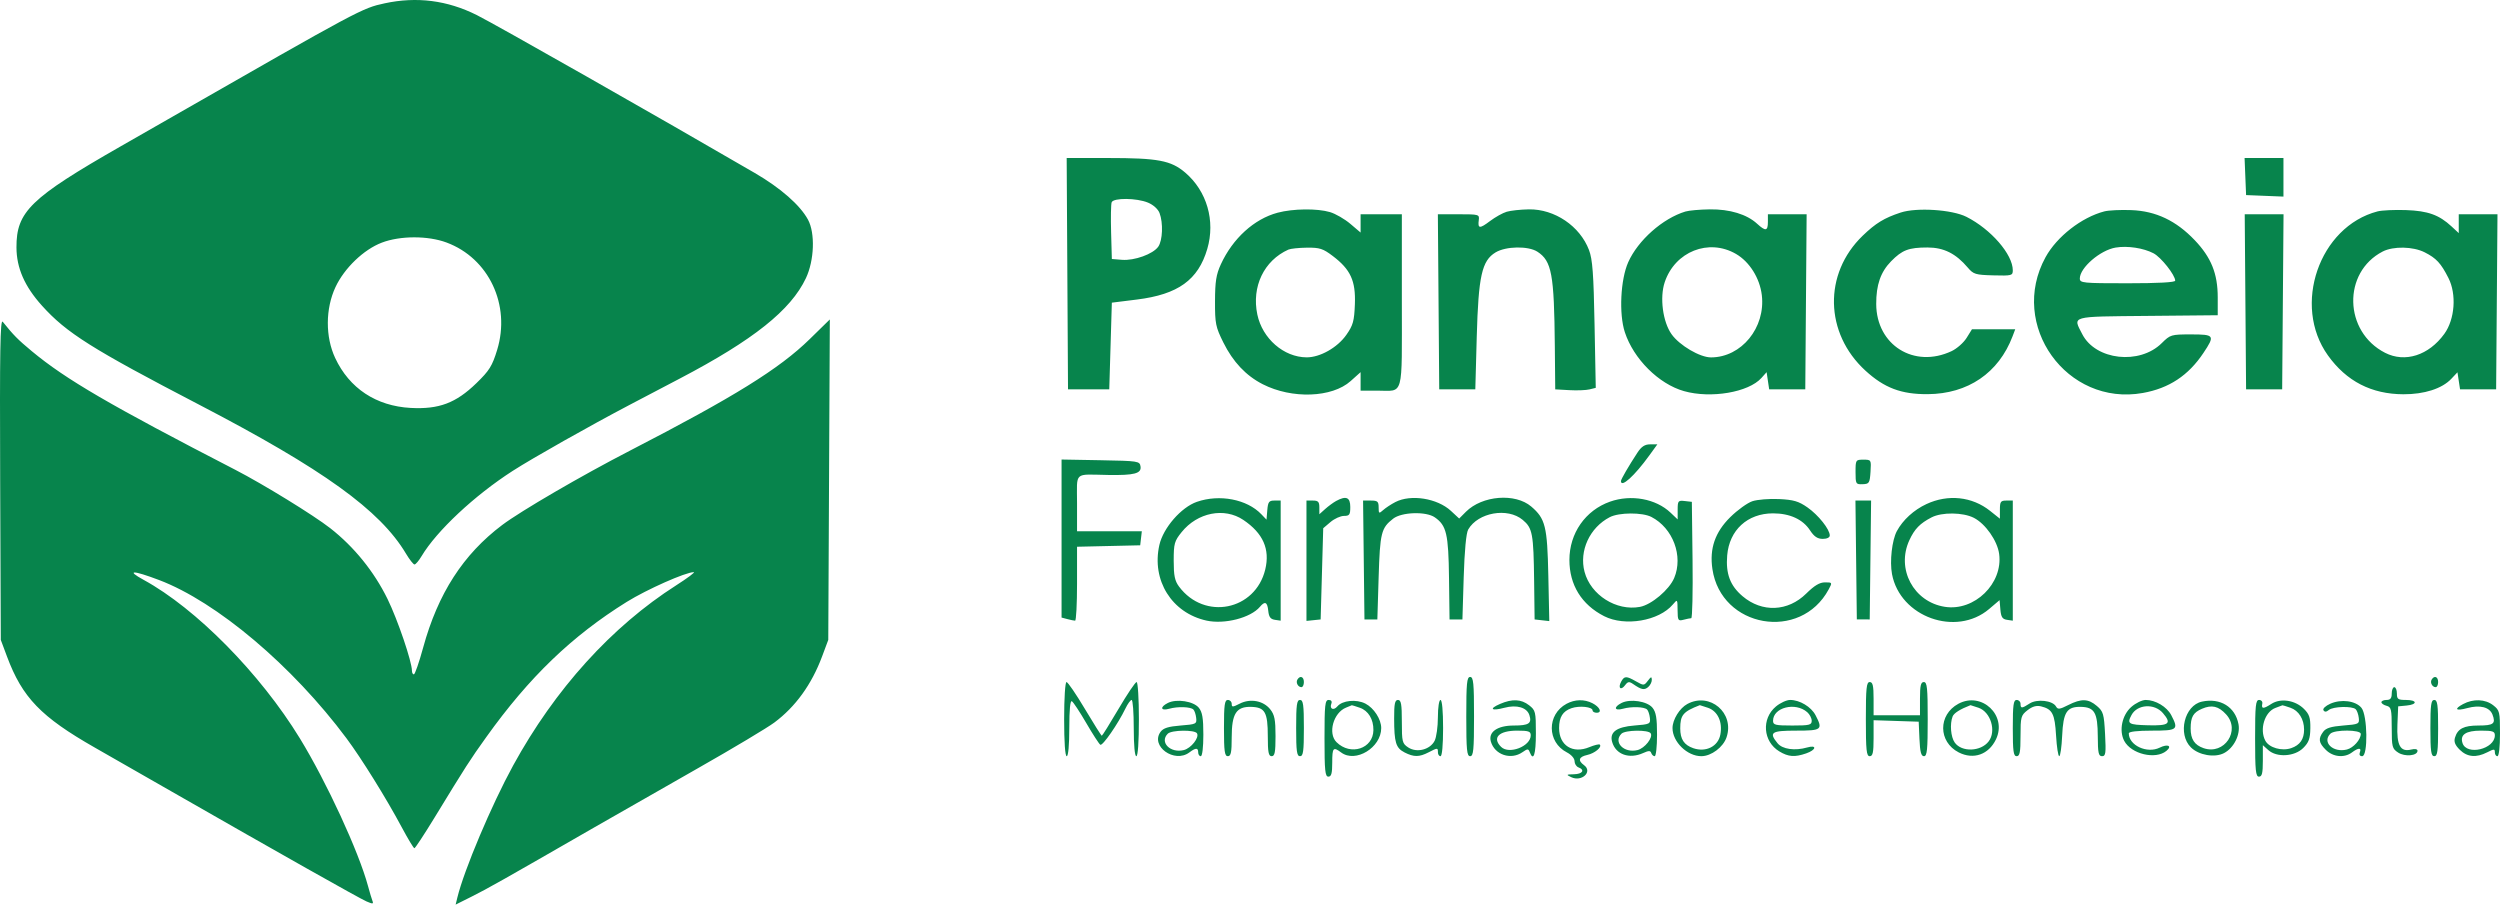 <svg xmlns="http://www.w3.org/2000/svg" width="152" height="55" viewBox="0 0 152 55" fill="none"><path fill-rule="evenodd" clip-rule="evenodd" d="M23.387 0.202C22.015 0.498 21.896 0.562 10.235 7.239C9.115 7.88 7.81 8.627 7.336 8.898C1.845 12.04 0.99 12.87 1.001 15.047C1.007 16.297 1.495 17.41 2.551 18.584C4.043 20.242 5.582 21.211 12.116 24.61C19.652 28.531 23.105 31.017 24.682 33.659C24.899 34.023 25.133 34.32 25.203 34.32C25.272 34.32 25.465 34.093 25.631 33.815C26.551 32.275 28.847 30.126 31.172 28.63C32.392 27.846 35.866 25.884 38.291 24.611C39.239 24.113 40.614 23.392 41.347 23.008C45.805 20.672 48.084 18.856 49 16.912C49.511 15.828 49.569 14.171 49.125 13.353C48.644 12.468 47.458 11.428 45.892 10.518C40.092 7.145 30.148 1.496 28.991 0.917C27.195 0.018 25.338 -0.219 23.387 0.202ZM64.935 23.673H67.443L67.6 18.402L69.126 18.212C71.626 17.901 72.85 17.02 73.403 15.133C73.904 13.425 73.377 11.611 72.055 10.489C71.19 9.755 70.405 9.607 67.355 9.607H64.854L64.935 23.673ZM136.562 11.861L138.834 11.953V9.607H136.47L136.562 11.861ZM69.8 12.32C70.12 12.453 70.409 12.713 70.5 12.952C70.73 13.552 70.689 14.62 70.421 15C70.105 15.448 68.969 15.858 68.214 15.797L67.6 15.747L67.555 14.125C67.53 13.233 67.545 12.412 67.589 12.299C67.697 12.019 69.105 12.032 69.8 12.32ZM77.678 12.933C76.252 13.314 74.953 14.495 74.228 16.07C73.944 16.689 73.876 17.117 73.873 18.314C73.869 19.675 73.91 19.877 74.38 20.824C74.968 22.008 75.755 22.841 76.778 23.363C78.557 24.269 80.99 24.181 82.119 23.169L82.724 22.627V23.751H83.73C85.379 23.751 85.232 24.287 85.232 18.295V13.027H82.724V14.139L82.099 13.608C81.754 13.316 81.2 12.996 80.866 12.896C80.087 12.665 78.619 12.682 77.678 12.933ZM91.609 12.874C91.366 12.946 90.908 13.202 90.59 13.442C89.96 13.919 89.84 13.907 89.91 13.377C89.955 13.039 89.912 13.027 88.689 13.027H87.422L87.505 23.673H89.699L89.786 20.487C89.888 16.783 90.095 15.851 90.93 15.346C91.558 14.967 92.92 14.944 93.474 15.303C94.346 15.87 94.493 16.666 94.533 21.031L94.558 23.673L95.411 23.721C95.881 23.748 96.435 23.727 96.643 23.675L97.022 23.581L96.949 19.742C96.891 16.643 96.826 15.767 96.612 15.203C96.059 13.746 94.522 12.706 92.956 12.729C92.458 12.737 91.851 12.802 91.609 12.874ZM102.473 12.861C101.093 13.279 99.593 14.607 98.997 15.94C98.527 16.99 98.425 19.083 98.79 20.198C99.323 21.823 100.849 23.344 102.385 23.78C104.019 24.244 106.315 23.854 107.096 22.979L107.41 22.627L107.566 23.673H109.761L109.843 13.027H107.488V13.493C107.488 14.053 107.347 14.076 106.831 13.602C106.208 13.03 105.17 12.714 103.956 12.729C103.356 12.737 102.688 12.796 102.473 12.861ZM115.56 12.923C114.559 13.253 114.043 13.568 113.251 14.332C110.858 16.638 110.932 20.258 113.418 22.535C114.567 23.587 115.597 23.976 117.205 23.965C119.649 23.949 121.518 22.674 122.364 20.448L122.526 20.021H119.895L119.567 20.548C119.386 20.838 118.977 21.198 118.659 21.348C116.381 22.42 114.085 20.986 114.074 18.485C114.069 17.322 114.343 16.537 114.976 15.889C115.653 15.198 116.05 15.047 117.194 15.047C118.182 15.047 118.915 15.414 119.644 16.273C119.985 16.676 120.112 16.714 121.197 16.742C122.313 16.772 122.378 16.755 122.378 16.436C122.378 15.467 121.051 13.937 119.559 13.183C118.688 12.743 116.531 12.603 115.56 12.923ZM127.942 12.853C126.56 13.214 125.055 14.388 124.369 15.638C122.105 19.763 125.658 24.721 130.284 23.893C131.878 23.608 133.05 22.834 133.966 21.463C134.683 20.39 134.643 20.332 133.208 20.332C132.008 20.332 131.953 20.348 131.435 20.862C130.085 22.201 127.417 21.902 126.604 20.322C126.024 19.194 125.811 19.253 130.567 19.207L134.838 19.166V18.078C134.838 16.638 134.442 15.656 133.439 14.603C132.305 13.414 131.081 12.833 129.587 12.775C128.941 12.75 128.2 12.785 127.942 12.853ZM144.555 12.853C141.006 13.781 139.356 18.565 141.537 21.607C142.665 23.181 144.185 23.964 146.126 23.971C147.398 23.976 148.476 23.629 149.038 23.034L149.414 22.635L149.571 23.673H151.765L151.847 13.027H149.492V14.173L149.061 13.773C148.296 13.063 147.619 12.82 146.279 12.773C145.59 12.75 144.814 12.785 144.555 12.853ZM136.562 23.673H138.756L138.839 13.027H136.479L136.562 23.673ZM27.149 14.745C29.721 15.699 31.062 18.547 30.226 21.277C29.926 22.257 29.754 22.531 28.964 23.298C27.718 24.507 26.688 24.894 24.968 24.802C22.87 24.688 21.24 23.61 20.378 21.765C19.776 20.479 19.784 18.769 20.397 17.456C20.938 16.3 22.112 15.172 23.215 14.752C24.331 14.326 26.013 14.323 27.149 14.745ZM130.931 15.398C131.389 15.636 132.252 16.725 132.252 17.065C132.252 17.167 131.221 17.223 129.352 17.223C126.627 17.223 126.453 17.206 126.453 16.933C126.453 16.279 127.693 15.209 128.633 15.052C129.351 14.933 130.315 15.078 130.931 15.398ZM81.026 15.56C82.114 16.382 82.431 17.072 82.377 18.493C82.337 19.525 82.268 19.775 81.859 20.358C81.316 21.134 80.258 21.732 79.439 21.727C78.054 21.719 76.752 20.585 76.445 19.121C76.091 17.426 76.849 15.843 78.336 15.175C78.465 15.117 78.971 15.064 79.46 15.058C80.233 15.049 80.437 15.114 81.026 15.56ZM105.55 15.44C106.373 15.918 106.996 16.912 107.119 17.946C107.353 19.92 105.88 21.726 104.031 21.73C103.357 21.731 102.115 21.002 101.631 20.32C101.098 19.57 100.903 18.094 101.213 17.164C101.835 15.294 103.892 14.476 105.55 15.44ZM147.422 15.342C148.128 15.699 148.409 16.003 148.866 16.904C149.368 17.894 149.256 19.415 148.616 20.298C147.666 21.609 146.227 22.069 145.014 21.451C142.499 20.169 142.414 16.558 144.869 15.292C145.513 14.96 146.714 14.983 147.422 15.342ZM0.01 29.113L0.048 38.905L0.425 39.915C1.357 42.413 2.489 43.586 5.769 45.456C6.674 45.972 8.79 47.182 10.47 48.145C16.885 51.819 21.851 54.62 22.284 54.807C22.668 54.973 22.72 54.968 22.645 54.773C22.596 54.648 22.475 54.243 22.376 53.874C21.813 51.785 19.862 47.556 18.232 44.892C15.82 40.952 11.925 37 8.733 35.256C7.634 34.655 8.07 34.659 9.668 35.264C13.177 36.593 17.779 40.479 21.066 44.889C21.977 46.111 23.489 48.544 24.422 50.29C24.799 50.995 25.146 51.572 25.195 51.572C25.243 51.572 25.784 50.75 26.398 49.746C28.37 46.517 28.552 46.233 29.569 44.811C32.175 41.169 34.766 38.675 38.1 36.599C39.325 35.837 41.693 34.786 42.183 34.787C42.283 34.787 41.801 35.148 41.112 35.588C37.187 38.095 33.741 41.902 31.202 46.536C29.893 48.925 28.215 52.896 27.808 54.568L27.703 55L28.687 54.508C29.632 54.036 30.579 53.502 36.096 50.327C37.476 49.533 40.332 47.903 42.444 46.703C44.556 45.503 46.641 44.256 47.079 43.931C48.366 42.973 49.347 41.616 49.982 39.915L50.359 38.905L50.453 19.422L49.23 20.619C47.39 22.422 44.624 24.138 38.291 27.405C35.36 28.916 31.67 31.065 30.532 31.921C28.163 33.706 26.627 36.087 25.727 39.376C25.482 40.27 25.229 41.002 25.164 41.003C25.1 41.003 25.047 40.906 25.047 40.788C25.047 40.23 24.178 37.675 23.562 36.418C22.743 34.748 21.528 33.247 20.076 32.112C19.067 31.323 16.006 29.441 14.31 28.566C6.686 24.633 3.987 23.06 1.929 21.348C1.082 20.644 0.822 20.381 0.167 19.564C0.012 19.37 -0.02 21.3 0.01 29.113ZM99.556 27.521C99.022 28.336 98.554 29.142 98.554 29.248C98.554 29.681 99.374 28.941 100.281 27.687L100.768 27.015L100.327 27.016C100.003 27.017 99.799 27.151 99.556 27.521ZM64.543 37.548L64.896 37.641C65.09 37.693 65.301 37.736 65.366 37.737C65.431 37.738 65.484 36.727 65.484 35.49V33.242L69.324 33.154L69.423 32.3H65.484V30.59C65.484 28.632 65.251 28.842 67.379 28.878C68.967 28.905 69.41 28.788 69.344 28.359C69.294 28.037 69.211 28.024 66.918 27.982L64.543 27.939V37.548ZM112.817 28.701C112.817 29.424 112.835 29.455 113.248 29.44C113.648 29.425 113.682 29.372 113.727 28.686C113.774 27.956 113.769 27.948 113.296 27.948C112.828 27.948 112.817 27.964 112.817 28.701ZM72.772 30.511C71.814 30.843 70.724 32.097 70.49 33.134C70.005 35.284 71.242 37.267 73.359 37.733C74.455 37.973 76.044 37.563 76.603 36.895C76.91 36.528 77.057 36.599 77.111 37.142C77.148 37.513 77.246 37.645 77.513 37.685L77.865 37.737V30.434H77.483C77.155 30.434 77.094 30.516 77.052 31.015L77.004 31.596L76.69 31.267C75.82 30.355 74.147 30.032 72.772 30.511ZM81.235 30.46C81.063 30.555 80.763 30.775 80.569 30.949L80.216 31.266V30.85C80.216 30.51 80.145 30.434 79.825 30.434H79.433V37.751L80.295 37.662L80.452 32.116L80.891 31.742C81.133 31.536 81.503 31.367 81.714 31.367C82.048 31.367 82.097 31.296 82.097 30.823C82.097 30.233 81.844 30.127 81.235 30.46ZM84.84 30.524C84.582 30.657 84.247 30.878 84.096 31.013C83.841 31.242 83.821 31.23 83.821 30.847C83.821 30.492 83.756 30.434 83.348 30.434H82.875L82.959 37.662H83.743L83.821 35.097C83.904 32.394 83.976 32.102 84.704 31.535C85.222 31.13 86.702 31.083 87.236 31.454C87.948 31.949 88.067 32.459 88.1 35.144L88.132 37.662H88.915L88.993 35.097C89.043 33.469 89.143 32.409 89.267 32.194C89.867 31.156 91.659 30.84 92.581 31.609C93.178 32.108 93.24 32.44 93.275 35.334L93.304 37.662L94.197 37.763L94.138 34.992C94.075 31.998 93.96 31.535 93.102 30.799C92.128 29.965 90.118 30.125 89.13 31.114L88.718 31.527L88.217 31.062C87.387 30.294 85.781 30.038 84.84 30.524ZM97.888 30.501C96.389 31.031 95.42 32.423 95.42 34.045C95.42 35.564 96.159 36.762 97.529 37.462C98.792 38.107 100.867 37.754 101.712 36.75C101.989 36.422 101.992 36.425 101.997 37.097C102.002 37.724 102.029 37.768 102.355 37.682C102.549 37.63 102.762 37.587 102.828 37.586C102.894 37.585 102.93 35.993 102.907 34.048L102.864 30.512L102.433 30.463C102.031 30.417 102.002 30.452 102.002 30.997V31.581L101.571 31.171C100.677 30.322 99.168 30.047 97.888 30.501ZM106.548 30.473C106.246 30.572 105.639 31.009 105.2 31.443C104.274 32.358 103.931 33.353 104.114 34.597C104.639 38.175 109.471 39.02 111.184 35.835C111.411 35.415 111.407 35.408 110.961 35.408C110.634 35.408 110.315 35.599 109.82 36.088C108.707 37.19 107.133 37.256 105.947 36.249C105.192 35.609 104.92 34.885 105.013 33.769C105.142 32.227 106.249 31.212 107.799 31.212C108.821 31.212 109.612 31.575 110.05 32.245C110.297 32.623 110.504 32.763 110.819 32.764C111.077 32.765 111.25 32.682 111.25 32.556C111.25 32.183 110.557 31.313 109.89 30.848C109.355 30.475 109.049 30.386 108.168 30.343C107.578 30.315 106.849 30.373 106.548 30.473ZM117.127 30.648C116.36 31.005 115.695 31.613 115.329 32.291C115.033 32.84 114.888 34.127 115.034 34.906C115.526 37.515 118.926 38.736 120.94 37.027L121.574 36.488L121.623 37.06C121.662 37.516 121.744 37.643 122.025 37.685L122.378 37.737V30.434H121.986C121.641 30.434 121.594 30.501 121.594 30.986V31.537L120.997 31.061C119.904 30.19 118.442 30.034 117.127 30.648ZM112.895 37.658L113.679 37.662L113.763 30.434H112.811L112.895 37.658ZM75.594 31.611C76.796 32.42 77.225 33.39 76.927 34.625C76.323 37.121 73.234 37.736 71.689 35.669C71.426 35.317 71.361 35.003 71.361 34.09C71.361 33.051 71.404 32.897 71.843 32.353C72.806 31.157 74.439 30.834 75.594 31.611ZM100.404 31.43C101.717 32.107 102.353 33.81 101.791 35.141C101.488 35.859 100.409 36.768 99.706 36.899C98.275 37.165 96.715 36.178 96.341 34.769C96.001 33.492 96.655 32.074 97.875 31.443C98.438 31.152 99.85 31.145 100.404 31.43ZM120.01 31.484C120.716 31.844 121.44 32.877 121.548 33.678C121.792 35.478 120.048 37.177 118.247 36.895C116.344 36.597 115.278 34.596 116.09 32.843C116.407 32.157 116.734 31.822 117.441 31.456C118.068 31.132 119.349 31.146 120.01 31.484ZM78.884 41.314C78.77 41.498 78.918 41.78 79.129 41.78C79.21 41.78 79.276 41.641 79.276 41.469C79.276 41.142 79.048 41.051 78.884 41.314ZM89.15 43.568C89.15 45.605 89.186 45.977 89.385 45.977C89.584 45.977 89.621 45.605 89.621 43.568C89.621 41.53 89.584 41.159 89.385 41.159C89.186 41.159 89.15 41.53 89.15 43.568ZM98.565 41.449C98.357 41.835 98.547 42.004 98.804 41.661C98.972 41.437 99.054 41.425 99.29 41.587C99.799 41.938 99.965 41.973 100.202 41.779C100.33 41.673 100.433 41.473 100.43 41.334C100.426 41.124 100.384 41.134 100.189 41.391C99.96 41.691 99.936 41.692 99.476 41.43C98.874 41.088 98.759 41.09 98.565 41.449ZM147.847 41.314C147.732 41.498 147.881 41.78 148.091 41.78C148.172 41.78 148.238 41.641 148.238 41.469C148.238 41.142 148.01 41.051 147.847 41.314ZM64.7 43.723C64.7 45.122 64.759 45.977 64.857 45.977C64.952 45.977 65.013 45.3 65.013 44.258C65.013 43.139 65.069 42.573 65.172 42.636C65.259 42.69 65.653 43.288 66.047 43.965C66.441 44.643 66.825 45.235 66.9 45.281C67.038 45.366 67.979 44.008 68.428 43.074C68.565 42.79 68.734 42.557 68.804 42.557C68.874 42.557 68.932 43.327 68.932 44.267C68.932 45.303 68.993 45.977 69.088 45.977C69.186 45.977 69.245 45.122 69.245 43.723C69.245 42.484 69.182 41.469 69.106 41.469C69.029 41.469 68.534 42.204 68.006 43.102C67.478 43.999 67.021 44.733 66.99 44.733C66.959 44.733 66.496 43.999 65.961 43.102C65.427 42.204 64.924 41.469 64.844 41.469C64.763 41.469 64.7 42.451 64.7 43.723ZM113.444 43.723C113.444 45.623 113.481 45.977 113.679 45.977C113.866 45.977 113.914 45.752 113.914 44.883V43.789L116.657 43.879L116.703 44.928C116.738 45.721 116.805 45.977 116.978 45.977C117.166 45.977 117.205 45.591 117.205 43.723C117.205 41.824 117.168 41.469 116.97 41.469C116.786 41.469 116.735 41.685 116.735 42.48V43.49H113.914V42.48C113.914 41.685 113.864 41.469 113.679 41.469C113.481 41.469 113.444 41.824 113.444 43.723ZM145.417 42.169C145.417 42.454 145.334 42.557 145.104 42.557C144.931 42.557 144.79 42.619 144.79 42.695C144.79 42.77 144.931 42.869 145.104 42.913C145.385 42.986 145.417 43.125 145.417 44.249C145.417 45.414 145.445 45.521 145.808 45.757C146.221 46.026 146.985 45.954 146.985 45.646C146.985 45.545 146.833 45.515 146.604 45.572C145.939 45.737 145.711 45.325 145.763 44.055L145.809 42.946L146.318 42.897C147.002 42.832 146.971 42.557 146.279 42.557C145.799 42.557 145.731 42.509 145.731 42.169C145.731 41.955 145.66 41.78 145.574 41.78C145.488 41.78 145.417 41.955 145.417 42.169ZM71.008 42.739C70.507 42.99 70.563 43.239 71.087 43.092C71.61 42.945 72.388 42.97 72.559 43.14C72.628 43.208 72.704 43.437 72.728 43.649C72.77 44.016 72.725 44.038 71.779 44.112C71.038 44.171 70.73 44.267 70.564 44.493C69.922 45.362 71.405 46.428 72.311 45.749C72.702 45.455 72.85 45.454 72.85 45.744C72.85 45.872 72.921 45.977 73.007 45.977C73.099 45.977 73.164 45.439 73.164 44.673C73.164 43.66 73.102 43.294 72.888 43.031C72.563 42.633 71.537 42.474 71.008 42.739ZM74.417 44.267C74.417 45.683 74.458 45.977 74.653 45.977C74.84 45.977 74.888 45.746 74.888 44.828C74.888 43.386 75.166 42.952 76.074 42.978C76.911 43.001 77.082 43.305 77.082 44.763C77.082 45.738 77.128 45.977 77.317 45.977C77.506 45.977 77.552 45.737 77.552 44.754C77.552 43.759 77.493 43.457 77.232 43.128C76.813 42.6 76.019 42.452 75.377 42.781C74.944 43.003 74.888 43.004 74.888 42.795C74.888 42.664 74.782 42.557 74.653 42.557C74.458 42.557 74.417 42.851 74.417 44.267ZM78.806 44.267C78.806 45.683 78.846 45.977 79.041 45.977C79.236 45.977 79.276 45.683 79.276 44.267C79.276 42.851 79.236 42.557 79.041 42.557C78.846 42.557 78.806 42.851 78.806 44.267ZM80.53 44.889C80.53 46.858 80.567 47.22 80.765 47.22C80.946 47.22 81 47.022 81 46.365C81 45.456 81.059 45.389 81.54 45.749C82.415 46.406 83.978 45.456 83.978 44.267C83.978 43.731 83.535 43.045 83.016 42.779C82.467 42.498 81.618 42.582 81.312 42.948C81.083 43.222 80.822 43.106 80.945 42.786C81.001 42.643 80.939 42.557 80.782 42.557C80.562 42.557 80.53 42.851 80.53 44.889ZM84.764 43.684C84.767 45.152 84.867 45.476 85.401 45.75C85.96 46.036 86.292 46.035 86.856 45.743C87.41 45.456 87.426 45.456 87.426 45.744C87.426 45.872 87.497 45.977 87.583 45.977C87.678 45.977 87.74 45.303 87.74 44.267C87.74 43.231 87.678 42.557 87.583 42.557C87.494 42.557 87.425 43.012 87.424 43.607C87.423 44.184 87.334 44.828 87.226 45.039C86.951 45.579 86.146 45.786 85.629 45.45C85.256 45.208 85.232 45.113 85.232 43.875C85.232 42.808 85.187 42.557 84.997 42.557C84.809 42.557 84.762 42.785 84.764 43.684ZM91.203 42.799C90.505 43.1 90.672 43.245 91.47 43.032C92.22 42.832 92.838 43.014 92.987 43.48C93.148 43.983 92.954 44.112 92.041 44.112C91.038 44.112 90.474 44.507 90.645 45.091C90.88 45.895 91.861 46.223 92.565 45.734C92.882 45.514 92.923 45.514 93.008 45.734C93.236 46.322 93.382 45.873 93.382 44.589C93.382 43.275 93.36 43.185 92.969 42.88C92.487 42.504 91.947 42.479 91.203 42.799ZM95.246 42.79C94.041 43.44 94.052 45.123 95.266 45.745C95.531 45.881 95.733 46.11 95.733 46.275C95.733 46.435 95.839 46.605 95.968 46.655C96.383 46.813 96.219 47.065 95.694 47.075C95.221 47.085 95.209 47.098 95.528 47.251C96.171 47.559 96.855 46.917 96.307 46.52C95.918 46.238 95.991 46.014 96.506 45.901C96.957 45.803 97.419 45.421 97.268 45.272C97.226 45.23 96.94 45.3 96.632 45.427C95.619 45.847 94.793 45.327 94.793 44.267C94.793 43.6 95.017 43.24 95.548 43.057C96.034 42.889 96.83 42.976 96.83 43.197C96.83 43.273 96.942 43.335 97.078 43.335C97.428 43.335 97.27 42.983 96.818 42.754C96.323 42.503 95.754 42.517 95.246 42.79ZM98.593 42.739C98.092 42.99 98.147 43.239 98.672 43.092C99.195 42.945 99.973 42.97 100.144 43.14C100.213 43.208 100.289 43.437 100.313 43.649C100.355 44.016 100.31 44.038 99.364 44.112C98.28 44.198 97.846 44.521 98.019 45.114C98.24 45.876 99.059 46.167 99.906 45.784C100.244 45.631 100.345 45.631 100.396 45.784C100.432 45.89 100.526 45.977 100.605 45.977C100.684 45.977 100.748 45.39 100.748 44.673C100.748 43.66 100.687 43.294 100.473 43.031C100.148 42.633 99.122 42.474 98.593 42.739ZM102.592 42.801C102.121 43.054 101.689 43.756 101.689 44.267C101.689 45.106 102.584 45.978 103.444 45.976C104.047 45.975 104.775 45.427 104.976 44.823C105.468 43.345 103.96 42.065 102.592 42.801ZM107.976 42.955C107.085 43.698 107.19 45.084 108.181 45.684C108.734 46.019 109.118 46.047 109.816 45.806C110.432 45.593 110.488 45.27 109.878 45.446C109.13 45.662 108.374 45.555 108.076 45.191C107.534 44.527 107.688 44.423 109.212 44.423C110.768 44.423 110.843 44.363 110.385 43.485C110.118 42.974 109.425 42.557 108.84 42.557C108.627 42.557 108.238 42.736 107.976 42.955ZM119.069 42.79C117.829 43.459 117.839 45.104 119.088 45.745C119.986 46.205 120.911 45.881 121.356 44.951C122.05 43.499 120.49 42.025 119.069 42.79ZM122.378 44.267C122.378 45.683 122.418 45.977 122.613 45.977C122.802 45.977 122.848 45.736 122.848 44.745C122.848 43.59 122.875 43.492 123.272 43.182C123.568 42.95 123.816 42.88 124.095 42.947C124.787 43.115 124.932 43.397 125.009 44.725C125.049 45.414 125.136 45.977 125.202 45.977C125.268 45.977 125.348 45.419 125.379 44.738C125.445 43.287 125.665 42.953 126.539 42.978C127.349 43.001 127.539 43.339 127.545 44.772C127.549 45.779 127.592 45.977 127.804 45.977C128.026 45.977 128.05 45.799 127.988 44.632C127.923 43.403 127.88 43.255 127.489 42.922C126.967 42.476 126.549 42.463 125.747 42.868C125.222 43.134 125.114 43.146 125.005 42.952C124.799 42.588 123.849 42.482 123.401 42.773C122.924 43.083 122.848 43.085 122.848 42.791C122.848 42.662 122.742 42.557 122.613 42.557C122.418 42.557 122.378 42.851 122.378 44.267ZM129.58 42.985C129.019 43.482 128.824 44.42 129.152 45.044C129.575 45.847 131.054 46.2 131.715 45.656C132.087 45.35 131.805 45.212 131.309 45.457C130.543 45.836 129.431 45.321 129.431 44.588C129.431 44.483 129.947 44.423 130.841 44.423C132.397 44.423 132.472 44.363 132.014 43.485C131.746 42.971 131.053 42.557 130.459 42.557C130.241 42.557 129.845 42.75 129.58 42.985ZM133.878 42.658C132.81 42.887 132.39 44.631 133.207 45.441C133.688 45.918 134.656 46.084 135.221 45.788C135.819 45.475 136.222 44.67 136.101 44.031C135.902 42.978 134.995 42.418 133.878 42.658ZM137.11 44.889C137.11 46.858 137.147 47.22 137.346 47.22C137.529 47.22 137.581 47.01 137.581 46.264V45.307L137.911 45.603C138.428 46.068 139.504 46.005 140.034 45.48C140.376 45.14 140.459 44.911 140.469 44.279C140.478 43.639 140.407 43.425 140.08 43.1C139.539 42.564 138.66 42.431 138.093 42.8C137.609 43.114 137.48 43.11 137.548 42.78C137.574 42.658 137.485 42.557 137.352 42.557C137.145 42.557 137.11 42.891 137.11 44.889ZM141.684 42.786C141.39 42.917 141.208 43.09 141.267 43.184C141.339 43.299 141.438 43.294 141.594 43.166C141.857 42.949 143.023 42.918 143.228 43.123C143.307 43.2 143.39 43.437 143.414 43.649C143.456 44.016 143.411 44.038 142.465 44.112C141.726 44.171 141.416 44.267 141.251 44.492C140.937 44.917 140.973 45.158 141.414 45.595C141.851 46.029 142.535 46.095 142.997 45.749C143.392 45.453 143.593 45.45 143.48 45.744C143.425 45.886 143.48 45.977 143.62 45.977C143.983 45.977 143.946 43.485 143.576 43.036C143.221 42.606 142.349 42.491 141.684 42.786ZM147.768 44.267C147.768 45.683 147.809 45.977 148.003 45.977C148.198 45.977 148.238 45.683 148.238 44.267C148.238 42.851 148.198 42.557 148.003 42.557C147.809 42.557 147.768 42.851 147.768 44.267ZM149.753 42.809C149.179 43.117 149.311 43.243 150.007 43.053C150.782 42.841 151.368 42.991 151.543 43.446C151.755 43.999 151.609 44.112 150.688 44.112C149.799 44.112 149.426 44.304 149.263 44.847C149.187 45.1 149.266 45.3 149.554 45.586C150.004 46.032 150.554 46.083 151.224 45.74C151.639 45.527 151.687 45.527 151.687 45.74C151.687 45.87 151.757 45.977 151.843 45.977C151.936 45.977 152 45.411 152 44.589C152 43.275 151.978 43.185 151.587 42.88C151.102 42.502 150.377 42.474 149.753 42.809ZM82.679 43.032C83.194 43.209 83.511 43.733 83.503 44.391C83.49 45.522 82.114 45.971 81.26 45.124C80.721 44.59 81.069 43.331 81.84 43.023C82.025 42.949 82.183 42.884 82.192 42.878C82.2 42.873 82.42 42.942 82.679 43.032ZM103.845 43.034C104.44 43.239 104.742 43.896 104.597 44.665C104.461 45.383 103.719 45.755 102.953 45.491C102.391 45.296 102.159 44.946 102.159 44.29C102.159 43.471 102.331 43.267 103.35 42.874C103.359 42.871 103.582 42.943 103.845 43.034ZM109.878 43.299C110.029 43.431 110.152 43.667 110.152 43.825C110.152 44.078 110.015 44.112 108.977 44.112C107.939 44.112 107.801 44.078 107.801 43.825C107.801 43.011 109.154 42.669 109.878 43.299ZM120.295 43.032C121.038 43.288 121.388 44.453 120.91 45.077C120.43 45.704 119.268 45.743 118.847 45.146C118.606 44.806 118.542 44.017 118.718 43.563C118.798 43.356 119.173 43.119 119.807 42.874C119.816 42.871 120.036 42.942 120.295 43.032ZM131.507 43.358C132.05 43.994 131.883 44.131 130.606 44.097C129.402 44.066 129.308 44.007 129.597 43.471C129.951 42.816 130.992 42.754 131.507 43.358ZM135.347 43.434C136.247 44.415 135.241 45.924 133.978 45.488C133.423 45.296 133.192 44.944 133.192 44.29C133.192 43.59 133.347 43.321 133.882 43.092C134.478 42.836 134.886 42.931 135.347 43.434ZM139.26 43.032C139.764 43.206 140.088 43.726 140.088 44.362C140.088 44.943 139.839 45.303 139.308 45.486C138.736 45.684 137.964 45.464 137.734 45.038C137.363 44.351 137.692 43.28 138.348 43.041C138.572 42.96 138.763 42.887 138.772 42.881C138.781 42.874 139 42.942 139.26 43.032ZM72.776 44.585C72.934 44.839 72.419 45.495 71.975 45.605C71.154 45.81 70.482 45.123 71.001 44.609C71.231 44.38 72.636 44.361 72.776 44.585ZM93.069 44.709C93.069 45.376 91.749 45.889 91.266 45.41C90.706 44.855 91.131 44.423 92.238 44.423C92.941 44.423 93.069 44.467 93.069 44.709ZM100.361 44.585C100.519 44.839 100.004 45.495 99.559 45.605C98.739 45.81 98.067 45.123 98.586 44.609C98.816 44.38 100.221 44.361 100.361 44.585ZM143.536 44.621C143.536 44.968 143.087 45.472 142.689 45.571C141.848 45.78 141.166 45.126 141.687 44.609C141.948 44.35 143.536 44.361 143.536 44.621ZM151.687 44.709C151.687 45.55 149.97 45.958 149.72 45.177C149.557 44.667 149.922 44.423 150.844 44.423C151.559 44.423 151.687 44.466 151.687 44.709Z" fill="#07844C"></path></svg>
